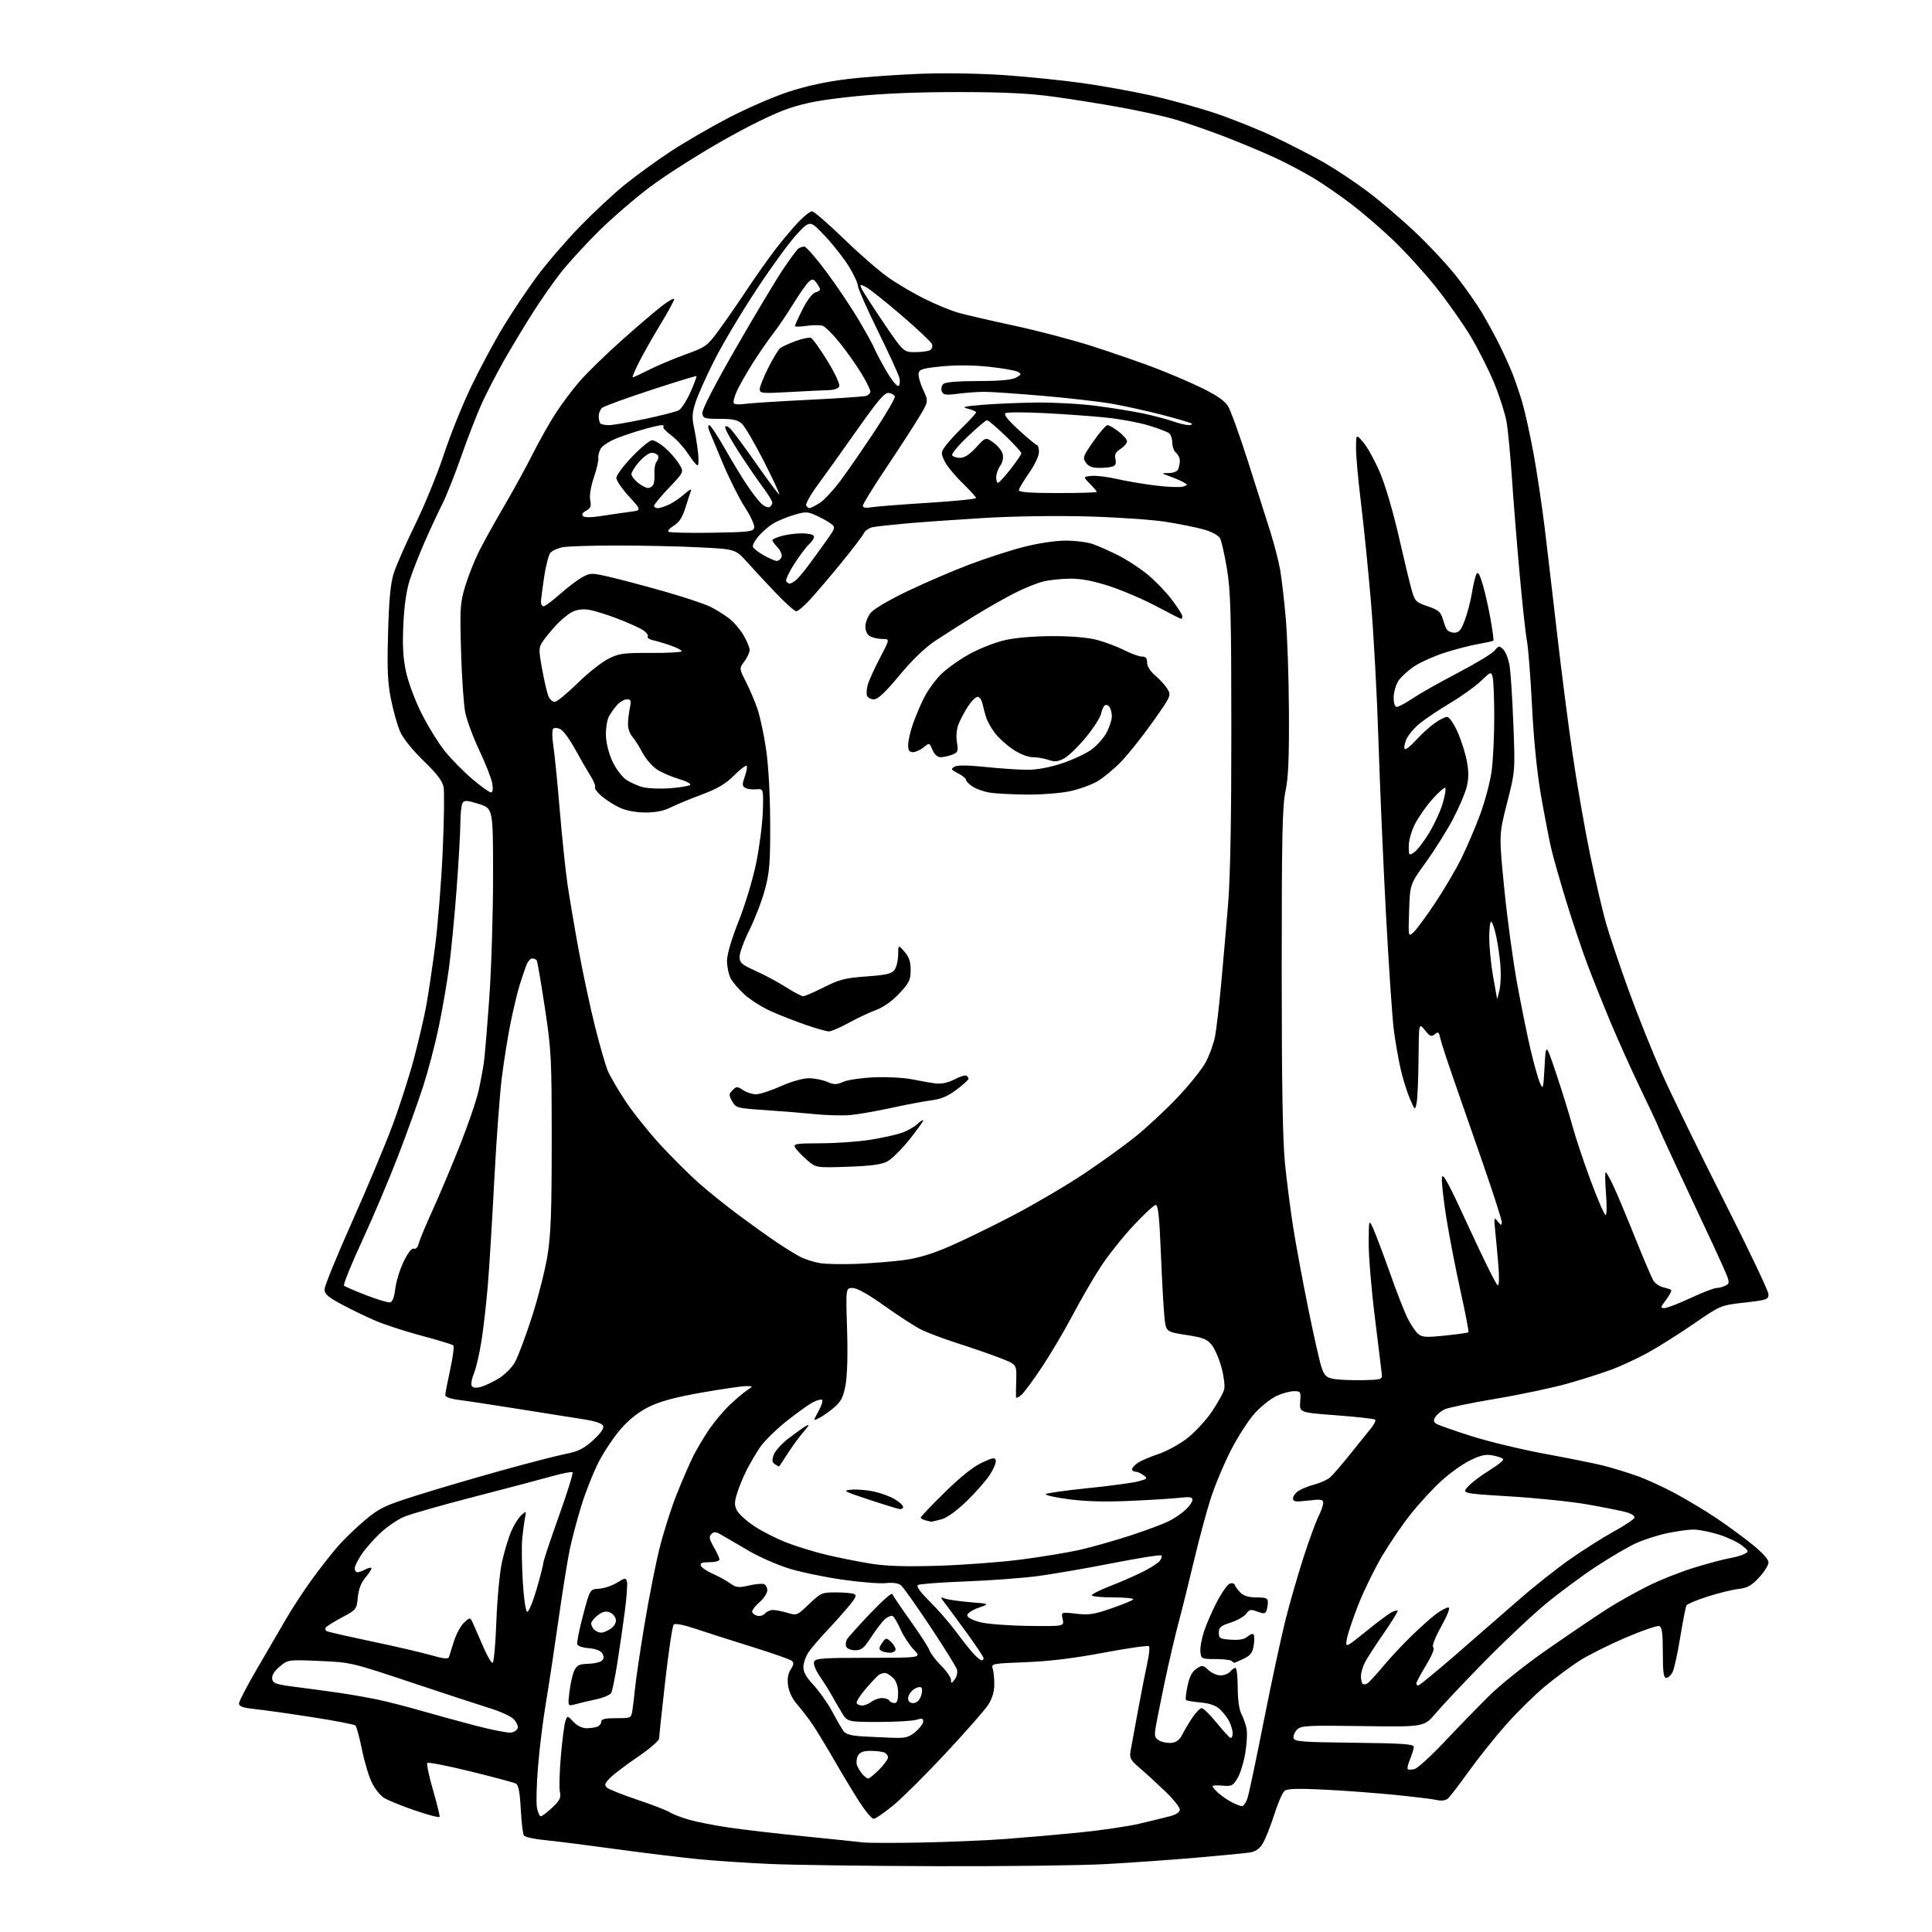 <?xml version="1.0" encoding="UTF-8" standalone="no"?>
<svg 
  version="1.1" 
  xmlns="http://www.w3.org/2000/svg" 
  xmlns:xlink="http://www.w3.org/1999/xlink" 
  xmlns:svg="http://www.w3.org/2000/svg"
  xmlns:rdf="http://www.w3.org/1999/02/22-rdf-syntax-ns#"
  xmlns:cc="http://creativecommons.org/ns#"
  xmlns:dc="http://purl.org/dc/elements/1.1/"
  viewBox="0 0 768 768"
  width="768"
  height="768"
>
<style>svg {background-color: white; }</style>"
<path stroke="none" fill="black" fill-rule="evenodd" d="M372.14,741.84C344.84,741.76 315.07,741.36 306.00,740.95C296.93,740.55 284.10,739.69 277.50,739.04C270.90,738.40 256.05,736.58 244.50,735.00C232.95,733.42 220.23,731.81 216.23,731.43C212.23,731.05 208.63,730.23 208.24,729.62C207.85,729.00 207.29,724.27 207.01,719.10C206.63,712.13 206.11,709.52 205.00,708.96C204.18,708.55 196.07,706.39 187.00,704.16C177.93,701.93 170.22,700.42 169.87,700.80C169.52,701.19 170.53,706.00 172.11,711.50C173.70,717.00 174.88,721.83 174.75,722.23C174.61,722.64 170.13,721.46 164.80,719.63C159.46,717.79 153.95,715.54 152.56,714.63C151.17,713.72 149.07,711.09 147.90,708.80C146.72,706.50 144.94,700.59 143.93,695.66C142.92,690.73 141.73,686.34 141.30,685.92C140.86,685.49 133.07,683.99 124.00,682.58C114.92,681.17 104.69,679.73 101.25,679.37C96.55,678.88 95.00,678.33 95.00,677.16C95.00,676.31 98.31,669.96 102.35,663.06C106.40,656.15 111.52,647.35 113.75,643.50C115.97,639.65 120.33,632.97 123.42,628.65C126.52,624.34 131.18,618.33 133.78,615.30C136.37,612.27 141.43,607.35 145.00,604.36C150.88,599.44 152.83,598.51 165.50,594.50C173.20,592.06 188.33,587.61 199.11,584.61C209.90,581.61 221.51,578.61 224.92,577.94C229.88,576.96 232.04,575.88 235.74,572.54C238.74,569.82 240.15,567.82 239.77,566.83C239.37,565.80 236.61,564.90 231.34,564.09C227.03,563.42 215.40,561.58 205.50,559.99C195.60,558.41 185.14,556.82 182.25,556.47C179.18,556.08 177.00,555.31 177.00,554.61C177.00,553.94 177.88,549.37 178.95,544.45C180.03,539.53 180.59,535.20 180.20,534.82C179.82,534.45 174.18,532.72 167.68,531.00C161.18,529.27 152.85,526.56 149.18,524.98C145.51,523.40 139.46,520.47 135.75,518.48C130.39,515.61 129.00,514.39 129.00,512.54C129.00,511.27 133.89,499.26 139.88,485.86C145.86,472.46 153.09,455.21 155.95,447.53C158.82,439.85 162.67,427.88 164.52,420.94C166.36,414.00 168.57,404.54 169.42,399.91C170.27,395.29 171.87,384.52 172.98,376.00C174.08,367.48 175.43,350.52 175.98,338.32C176.53,326.13 176.69,314.65 176.33,312.82C175.87,310.45 173.58,307.47 168.37,302.43C164.05,298.26 160.25,293.55 159.10,290.93C158.02,288.49 156.38,282.72 155.45,278.11C154.09,271.37 153.86,266.16 154.26,251.61C154.62,238.48 155.23,231.99 156.48,228.00C157.42,224.97 161.27,216.20 165.04,208.50C168.80,200.80 173.95,188.23 176.47,180.57C178.99,172.92 183.88,160.77 187.35,153.57C190.81,146.38 196.49,135.79 199.97,130.04C203.45,124.29 209.46,115.29 213.34,110.04C217.21,104.79 224.90,95.84 230.44,90.13C235.97,84.43 244.10,76.86 248.50,73.32C252.90,69.77 260.92,63.94 266.33,60.37C271.73,56.79 282.10,50.77 289.35,46.97C296.61,43.17 307.43,38.46 313.41,36.51C320.59,34.15 328.53,32.44 336.88,31.43C343.82,30.59 357.15,29.64 366.50,29.31C376.38,28.96 390.41,29.22 400.00,29.91C409.07,30.57 422.62,31.96 430.09,33.00C437.57,34.04 449.72,36.22 457.09,37.85C464.47,39.47 476.12,42.68 483.00,44.98C489.88,47.29 500.68,51.63 507.00,54.64C513.33,57.65 522.10,62.18 526.50,64.71C530.90,67.23 538.61,72.37 543.63,76.13C548.66,79.89 557.36,87.34 562.98,92.68C568.60,98.02 576.00,106.01 579.42,110.44C582.85,114.88 587.26,121.20 589.22,124.50C591.17,127.80 594.18,133.31 595.90,136.75C597.62,140.19 599.97,145.37 601.13,148.25C602.28,151.14 604.09,156.43 605.14,160.00C606.18,163.57 608.16,172.49 609.52,179.80C610.88,187.12 612.88,200.39 613.97,209.30C615.05,218.21 617.31,237.43 618.98,252.00C620.65,266.57 623.40,287.95 625.08,299.50C626.76,311.05 629.89,329.05 632.04,339.50C634.19,349.95 637.12,362.54 638.56,367.47C640.00,372.41 644.03,384.33 647.52,393.97C651.01,403.61 656.98,418.48 660.77,427.00C664.57,435.52 675.63,458.19 685.34,477.37C695.05,496.55 703.00,513.25 703.00,514.48C703.00,516.56 702.35,516.79 693.48,517.80C683.95,518.88 683.95,518.88 673.23,526.26C667.33,530.32 659.12,535.49 655.00,537.75C650.88,540.00 644.46,542.99 640.75,544.38C637.03,545.77 629.16,548.29 623.25,549.96C617.34,551.64 604.45,554.37 594.61,556.02C584.77,557.67 575.59,559.58 574.20,560.26C572.82,560.94 571.19,562.30 570.59,563.28C569.75,564.65 569.85,565.27 571.00,566.00C571.83,566.52 578.12,568.72 585.00,570.91C591.88,573.09 605.15,576.28 614.50,577.99C623.85,579.71 634.20,581.80 637.50,582.64C640.80,583.48 646.61,585.26 650.41,586.58C654.20,587.90 661.18,591.08 665.91,593.63C670.63,596.19 677.88,600.53 682.00,603.29C686.12,606.04 692.54,610.72 696.25,613.69C700.53,617.11 703.00,619.82 703.00,621.08C703.00,622.18 701.31,624.89 699.25,627.10C696.23,630.34 694.61,631.23 691.00,631.65C688.52,631.94 683.02,633.29 678.76,634.67C674.50,636.04 670.75,637.60 670.42,638.13C670.09,638.67 668.97,644.37 667.92,650.80C666.88,657.24 665.50,663.51 664.85,664.75C664.20,665.99 663.06,667.00 662.33,667.00C661.31,667.00 661.00,664.65 661.00,656.97C661.00,649.26 660.67,646.81 659.59,646.40C658.81,646.10 652.71,648.20 646.02,651.07C639.33,653.95 631.07,658.09 627.68,660.29C624.28,662.48 618.20,667.01 614.17,670.34C610.13,673.68 603.22,680.48 598.80,685.45C594.38,690.43 587.66,698.84 583.86,704.14C580.07,709.44 576.30,714.33 575.50,715.00C574.64,715.71 572.95,715.95 571.44,715.58C570.02,715.22 562.48,714.29 554.68,713.51C546.88,712.73 534.10,711.78 526.28,711.40C515.73,710.88 511.68,711.02 510.60,711.92C509.79,712.59 507.95,716.86 506.50,721.42C505.05,725.97 503.01,731.09 501.98,732.80C500.66,734.96 499.10,736.05 496.80,736.40C494.98,736.68 485.40,737.61 475.50,738.46C465.60,739.31 449.46,740.46 439.64,741.00C429.82,741.55 399.44,741.93 372.14,741.84zM366.00,732.44C376.73,732.24 391.80,731.61 399.50,731.04C407.20,730.47 420.48,729.31 429.00,728.46C437.52,727.62 448.32,726.02 453.00,724.93C457.68,723.83 463.19,722.48 465.25,721.93C467.63,721.29 469.00,720.33 469.00,719.30C469.00,718.41 466.38,715.16 463.19,712.09C459.99,709.02 455.46,704.86 453.12,702.86C449.29,699.59 448.93,698.89 449.45,695.86C449.77,694.01 451.12,686.65 452.45,679.50C453.78,672.35 455.44,663.93 456.13,660.78C456.83,657.64 457.09,654.76 456.72,654.39C456.35,654.02 448.27,655.17 438.77,656.96C427.00,659.18 417.11,660.39 407.73,660.75C394.28,661.27 393.97,661.33 394.63,663.39C395.00,664.55 395.27,667.44 395.24,669.82C395.20,672.64 394.33,675.41 392.73,677.83C391.38,679.87 383.85,688.43 376.00,696.86C368.14,705.29 358.77,714.62 355.16,717.60C351.56,720.57 348.01,723.00 347.29,723.00C346.56,723.00 344.00,719.96 341.61,716.25C339.22,712.54 334.67,705.00 331.51,699.50C328.34,694.00 324.41,687.55 322.77,685.16C321.12,682.77 318.44,679.29 316.79,677.42C314.97,675.34 313.61,672.48 313.28,670.03C312.91,667.31 313.25,665.27 314.33,663.61C315.57,661.73 315.65,660.96 314.71,660.18C314.05,659.62 306.98,657.15 299.00,654.67C291.02,652.19 280.95,648.97 276.62,647.51C271.77,645.88 268.38,645.22 267.81,645.79C267.30,646.30 265.79,656.34 264.45,668.11C263.12,679.87 262.02,690.21 262.01,691.07C262.01,691.93 258.24,695.20 253.63,698.32C249.03,701.45 244.06,705.21 242.59,706.68C240.43,708.84 240.17,709.58 241.21,710.57C241.92,711.24 247.36,713.41 253.29,715.40C259.23,717.39 265.08,719.65 266.29,720.43C267.51,721.21 270.98,722.54 274.00,723.40C277.02,724.26 284.10,725.64 289.73,726.48C295.35,727.31 308.85,728.88 319.73,729.97C330.60,731.05 341.07,732.14 343.00,732.38C344.93,732.62 355.27,732.65 366.00,732.44zM214.97,722.00C215.46,722.00 217.51,720.45 219.52,718.55C222.57,715.67 223.08,714.63 222.56,712.29C222.23,710.75 222.41,704.25 222.97,697.85C223.53,691.44 224.35,685.24 224.78,684.06C225.57,681.92 225.58,681.92 227.96,684.46C229.39,685.98 231.45,687.00 233.09,687.00C234.60,687.00 236.55,686.73 237.42,686.39C238.29,686.06 239.00,685.16 239.00,684.39C239.00,683.36 240.53,683.00 244.95,683.00C250.90,683.00 250.91,683.00 251.41,679.75C251.69,677.96 252.18,673.80 252.51,670.50C252.84,667.20 254.47,656.23 256.14,646.12C257.81,636.01 260.46,622.47 262.04,616.02C263.61,609.57 266.73,599.69 268.97,594.07C271.22,588.44 274.23,581.51 275.66,578.67C277.10,575.83 279.97,571.02 282.04,568.00C284.12,564.98 287.77,560.65 290.16,558.40C292.54,556.14 295.61,553.55 296.97,552.65C299.45,551.00 299.45,551.00 296.56,551.00C294.97,551.00 287.11,552.14 279.09,553.54C268.80,555.34 262.67,556.97 258.29,559.08C254.14,561.09 250.42,563.95 247.06,567.72C244.30,570.82 240.27,576.77 238.11,580.93C235.95,585.09 232.80,593.00 231.11,598.50C229.42,604.00 227.33,611.88 226.47,616.00C225.61,620.12 223.56,632.95 221.92,644.50C220.28,656.05 218.05,670.73 216.97,677.12C215.89,683.50 214.50,694.66 213.90,701.91C213.29,709.15 213.08,716.64 213.44,718.54C213.80,720.44 214.49,722.00 214.97,722.00zM493.67,717.96C494.32,717.98 495.33,716.54 495.91,714.75C496.50,712.96 499.42,699.12 502.40,684.00C505.39,668.88 509.25,650.88 510.99,644.00C512.72,637.12 515.97,625.88 518.19,619.00C520.42,612.12 523.09,604.83 524.12,602.79C525.15,600.75 526.00,598.34 526.00,597.44C526.00,596.03 525.17,595.90 520.00,596.50C514.91,597.09 514.00,596.96 514.00,595.62C514.00,594.75 515.01,593.40 516.25,592.60C517.49,591.81 520.37,590.67 522.66,590.07C524.94,589.47 527.70,588.19 528.78,587.24C529.86,586.28 533.39,582.20 536.62,578.16C539.86,574.12 543.58,569.50 544.89,567.89C546.21,566.28 547.01,564.68 546.67,564.34C546.33,564.00 539.41,563.22 531.30,562.61C516.54,561.50 516.54,561.50 516.84,557.25C517.14,553.18 517.04,553.00 514.33,553.02C512.77,553.03 509.70,553.87 507.50,554.88C505.30,555.88 501.46,558.91 498.96,561.60C496.46,564.30 492.12,571.00 489.31,576.50C486.49,582.00 482.83,590.77 481.17,596.00C479.51,601.23 476.55,612.25 474.60,620.50C472.65,628.75 469.91,639.77 468.50,645.00C467.10,650.23 464.58,661.02 462.91,669.00C461.24,676.98 459.62,685.14 459.32,687.15C458.86,690.19 459.13,691.00 460.93,691.96C462.12,692.60 464.31,692.98 465.80,692.81C467.62,692.60 468.98,691.53 470.00,689.50C470.82,687.85 472.62,684.82 474.00,682.76C475.38,680.71 477.04,679.02 477.70,679.01C478.35,679.01 480.99,681.59 483.56,684.75C486.12,687.91 488.62,690.65 489.11,690.83C489.60,691.02 490.00,690.21 490.00,689.03C490.00,687.86 489.37,685.69 488.60,684.20C487.82,682.72 486.13,680.54 484.85,679.37C483.30,677.96 480.71,677.08 477.23,676.76C474.33,676.50 471.73,676.06 471.46,675.79C471.18,675.52 471.46,672.96 472.07,670.11C472.85,666.48 473.91,664.45 475.63,663.32C477.92,661.82 478.21,661.85 480.35,663.86C481.60,665.04 483.78,666.00 485.19,666.00C486.60,666.00 488.32,665.33 489.00,664.50C489.68,663.67 490.64,663.00 491.12,663.00C491.61,663.00 492.00,666.49 492.01,670.75C492.01,675.44 492.57,679.56 493.41,681.18C494.18,682.66 495.12,685.26 495.49,686.96C495.87,688.66 495.65,693.12 495.02,696.87C494.39,700.61 492.98,705.15 491.89,706.94C490.10,709.88 489.52,710.16 485.95,709.82C483.78,709.62 482.00,709.72 482.00,710.05C482.00,710.38 483.01,711.58 484.25,712.70C485.49,713.83 487.85,715.47 489.50,716.34C491.15,717.21 493.03,717.94 493.67,717.96zM345.12,707.00C345.57,707.00 347.52,705.41 349.47,703.47C351.41,701.52 353.00,699.32 353.00,698.57C353.00,697.83 352.29,696.94 351.42,696.61C350.55,696.27 348.09,696.00 345.95,696.00C343.14,696.00 341.79,696.53 341.04,697.93C340.47,698.99 340.30,700.68 340.66,701.68C341.01,702.68 341.98,704.29 342.81,705.25C343.63,706.21 344.68,707.00 345.12,707.00zM562.31,703.23C563.51,702.92 568.77,698.13 574.00,692.59C579.23,687.04 587.21,678.82 591.75,674.32C596.63,669.48 606.45,661.66 615.75,655.21C624.41,649.20 634.75,642.21 638.72,639.67C642.70,637.13 649.92,633.05 654.77,630.62C659.62,628.18 668.07,624.81 673.55,623.14C679.02,621.47 685.30,619.79 687.50,619.42C689.70,619.04 692.37,618.28 693.44,617.73C695.29,616.77 695.24,616.60 692.44,614.34C690.82,613.04 686.64,611.07 683.14,609.98C679.65,608.89 675.15,608.01 673.14,608.02C671.14,608.03 666.42,608.69 662.67,609.48C658.91,610.28 653.35,612.07 650.32,613.46C647.28,614.84 640.24,618.97 634.65,622.62C629.07,626.28 620.00,632.99 614.50,637.53C609.00,642.08 597.95,652.48 589.95,660.65C581.94,668.82 573.31,677.98 570.76,681.00C566.13,686.50 566.13,686.50 541.74,686.15C519.70,685.83 517.18,685.96 515.62,687.52C514.68,688.47 514.04,689.98 514.21,690.87C514.49,692.31 517.26,692.53 538.26,692.77C557.48,692.99 562.00,693.30 562.00,694.40C562.00,695.14 561.34,697.33 560.54,699.25C559.74,701.17 559.31,702.98 559.60,703.26C559.88,703.55 561.10,703.53 562.31,703.23zM355.17,690.81C359.98,690.97 361.32,690.60 363.92,688.41C365.62,686.99 367.00,685.14 367.00,684.30C367.00,683.10 366.42,682.96 364.25,683.64C362.74,684.11 355.94,684.50 349.15,684.50C336.80,684.50 336.80,684.50 334.43,680.50C333.12,678.30 331.30,675.15 330.39,673.50C329.47,671.85 327.43,668.62 325.86,666.32C324.22,663.93 323.26,661.48 323.61,660.57C324.13,659.21 327.04,659.00 345.30,659.00C366.39,659.00 366.39,659.00 363.25,655.75C361.52,653.96 359.17,650.38 358.02,647.79C356.88,645.20 355.48,642.80 354.91,642.44C354.34,642.09 352.94,642.64 351.79,643.65C350.65,644.67 348.18,647.86 346.32,650.75C343.48,655.16 342.46,656.00 339.94,656.00C338.25,656.00 336.70,655.37 336.38,654.56C336.08,653.77 336.21,652.47 336.67,651.68C337.12,650.89 341.29,646.26 345.92,641.38C350.55,636.50 354.50,633.01 354.71,633.62C354.91,634.22 358.18,639.08 361.98,644.41C365.79,649.74 369.19,655.02 369.55,656.15C369.90,657.27 371.95,659.95 374.10,662.10C376.24,664.24 378.01,666.79 378.03,667.75C378.06,669.33 378.21,669.31 379.54,667.55C380.39,666.42 380.74,664.75 380.36,663.57C380.01,662.44 375.23,654.77 369.74,646.51C364.26,638.26 359.03,630.90 358.13,630.17C357.09,629.32 354.91,629.01 352.08,629.32C349.64,629.58 341.77,628.94 334.58,627.90C327.38,626.86 317.81,624.84 313.29,623.40C308.78,621.97 301.81,618.89 297.79,616.56C293.78,614.24 289.06,611.48 287.29,610.43C284.68,608.86 283.85,608.75 282.80,609.80C281.75,610.85 281.92,611.81 283.75,614.99C284.99,617.14 286.00,619.37 286.00,619.95C286.00,620.53 284.21,621.00 282.03,621.00C279.08,621.00 278.20,621.35 278.59,622.37C278.88,623.13 281.00,624.58 283.31,625.59C285.61,626.60 288.73,628.31 290.23,629.39C292.62,631.10 293.54,631.21 297.66,630.27C300.24,629.68 302.95,629.43 303.68,629.71C304.40,629.99 305.00,631.11 305.00,632.20C305.00,633.29 303.65,635.37 302.00,636.81C300.35,638.26 299.00,639.97 299.00,640.61C299.00,641.24 299.88,642.00 300.96,642.28C302.04,642.56 303.45,642.16 304.09,641.40C304.72,640.63 306.15,640.00 307.26,640.00C308.36,640.00 310.96,640.51 313.04,641.13C316.73,642.24 316.90,642.17 321.63,637.63C326.22,633.23 326.75,633.00 332.15,633.00C335.28,633.00 338.55,633.27 339.42,633.61C340.71,634.10 340.28,635.08 337.10,638.86C334.96,641.41 331.02,645.81 328.35,648.64C325.68,651.46 322.60,655.06 321.51,656.64C320.41,658.21 319.45,660.81 319.37,662.41C319.26,664.56 320.32,666.51 323.46,669.91C325.79,672.43 329.13,677.20 330.89,680.50C332.64,683.80 334.66,687.26 335.36,688.20C336.27,689.40 338.51,690.00 343.07,690.25C346.61,690.45 352.05,690.70 355.17,690.81zM202.99,688.73C204.40,688.60 205.62,687.78 205.80,686.84C205.97,685.93 205.16,684.30 204.00,683.21C202.83,682.13 198.65,680.24 194.69,679.03C190.74,677.81 176.70,673.21 163.50,668.80C139.72,660.86 139.38,660.78 126.99,660.26C114.47,659.73 114.47,659.73 111.18,662.50C109.03,664.31 108.00,665.99 108.20,667.35C108.47,669.20 109.59,669.58 118.00,670.65C123.22,671.31 131.10,672.38 135.50,673.03C139.90,673.68 146.65,674.88 150.50,675.69C154.35,676.51 162.22,678.54 168.00,680.21C173.78,681.87 183.45,684.52 189.50,686.09C195.55,687.67 201.62,688.85 202.99,688.73zM228.60,677.49C225.69,678.29 225.69,678.29 226.37,672.47C226.75,669.27 227.61,665.49 228.29,664.08C229.32,661.93 230.25,661.48 233.82,661.39C236.18,661.33 238.64,660.76 239.29,660.11C240.14,659.26 240.16,658.47 239.38,657.22C238.70,656.14 236.73,655.38 234.09,655.19C231.78,655.02 229.69,654.34 229.46,653.69C229.22,653.04 230.25,647.83 231.76,642.12C234.50,631.74 234.50,631.74 238.12,631.53C240.11,631.42 243.32,630.35 245.25,629.15C248.52,627.13 248.79,627.10 249.23,628.76C249.48,629.74 249.10,635.03 248.38,640.52C247.65,646.01 246.32,655.23 245.41,661.00C244.50,666.77 243.41,672.15 242.98,672.95C242.55,673.75 239.79,674.92 236.85,675.54C233.91,676.17 230.19,677.05 228.60,677.49zM342.81,677.97C343.74,677.95 345.37,677.28 346.44,676.47C347.51,675.66 349.39,675.00 350.63,675.00C351.87,675.00 353.16,675.45 353.50,676.00C353.84,676.55 354.77,677.00 355.56,677.00C356.57,677.00 357.00,675.82 357.00,673.00C357.00,670.33 356.33,668.33 355.00,667.00C353.90,665.90 352.44,665.01 351.75,665.02C351.06,665.02 350.00,665.36 349.39,665.77C348.78,666.17 346.41,668.67 344.13,671.33C341.84,673.98 340.23,676.57 340.55,677.08C340.86,677.58 341.88,677.99 342.81,677.97zM363.02,677.00C364.30,677.00 365.43,676.01 366.06,674.34C366.62,672.87 366.70,671.30 366.25,670.85C365.79,670.39 364.42,670.71 363.21,671.57C361.99,672.42 361.00,673.99 361.00,675.06C361.00,676.34 361.69,677.00 363.02,677.00zM543.50,669.22C544.17,668.82 546.97,665.80 549.71,662.50C552.46,659.20 557.58,653.70 561.10,650.29C564.62,646.87 569.05,642.93 570.94,641.54C572.84,640.14 574.99,639.00 575.72,639.00C576.58,639.00 575.57,641.69 572.88,646.60C570.30,651.30 569.11,654.45 569.75,654.85C570.39,655.25 569.28,657.98 566.89,661.93C564.75,665.47 563.00,668.73 563.00,669.18C563.00,669.63 563.36,670.00 563.79,670.00C564.22,670.00 570.86,664.56 578.54,657.90C586.22,651.25 597.40,641.51 603.38,636.27C609.36,631.02 618.59,623.69 623.88,619.97C629.17,616.25 637.06,611.24 641.42,608.85C645.78,606.46 649.52,603.96 649.74,603.31C649.96,602.62 648.49,601.67 646.27,601.07C644.15,600.50 637.26,599.13 630.96,598.02C624.66,596.92 610.83,595.48 600.23,594.84C580.96,593.66 580.96,593.66 583.73,590.75C585.25,589.16 589.09,586.27 592.26,584.35C595.43,582.42 597.80,580.48 597.52,580.03C597.25,579.59 595.39,578.92 593.40,578.55C590.58,578.02 588.59,578.45 584.35,580.53C581.35,582.00 576.15,585.74 572.78,588.85C569.41,591.96 564.05,597.78 560.86,601.78C557.67,605.79 552.59,613.21 549.57,618.28C546.55,623.35 542.30,632.00 540.11,637.50C537.93,643.00 535.83,649.22 535.44,651.33C534.75,655.16 534.75,655.16 542.82,648.65C547.26,645.06 551.86,641.61 553.03,640.98C554.21,640.35 555.36,640.03 555.59,640.26C555.82,640.49 553.35,644.50 550.11,649.18C546.87,653.85 543.49,659.08 542.61,660.79C541.72,662.50 541.00,664.97 541.00,666.28C541.00,667.59 541.29,668.95 541.64,669.31C541.99,669.66 542.83,669.62 543.50,669.22zM195.80,661.00C196.31,661.00 196.98,653.69 197.30,644.75C197.63,635.71 198.62,625.17 199.53,621.00C200.43,616.88 202.08,611.39 203.18,608.82C204.28,606.25 206.10,603.32 207.22,602.32C209.22,600.53 209.24,600.54 208.68,603.50C208.36,605.15 207.88,608.75 207.60,611.50C207.32,614.25 207.41,621.86 207.80,628.42C208.20,635.30 208.95,640.49 209.56,640.69C210.14,640.88 211.83,636.84 213.31,631.72C214.79,626.59 216.00,621.85 216.00,621.18C216.00,620.52 218.74,612.29 222.09,602.91C225.44,593.52 227.92,585.58 227.60,585.26C227.28,584.94 223.52,585.66 219.26,586.87C214.99,588.07 201.06,591.75 188.31,595.04C175.55,598.33 163.08,601.90 160.59,602.96C158.10,604.03 153.97,606.83 151.42,609.18C148.87,611.53 145.48,615.35 143.89,617.66C142.30,619.97 141.00,622.57 141.00,623.43C141.00,624.29 141.48,625.00 142.07,625.00C142.65,625.00 144.04,624.51 145.15,623.92C146.26,623.32 147.38,623.04 147.63,623.29C147.88,623.54 146.87,625.19 145.39,626.95C143.53,629.15 142.55,631.67 142.23,635.00C141.77,639.75 141.64,639.91 135.91,642.97C132.70,644.68 129.82,646.48 129.52,646.97C129.21,647.46 129.34,648.09 129.80,648.38C130.26,648.66 138.26,650.49 147.57,652.45C156.88,654.40 167.56,656.88 171.30,657.95C176.33,659.39 178.20,659.59 178.47,658.70C178.68,658.04 179.57,655.20 180.46,652.39C181.34,649.59 183.15,646.26 184.49,645.01C186.91,642.74 186.91,642.74 188.39,646.12C189.21,647.98 191.00,652.09 192.38,655.25C193.76,658.41 195.30,661.00 195.80,661.00zM490.63,661.00C490.47,661.00 490.00,660.66 489.59,660.25C489.18,659.84 486.29,659.51 483.17,659.50C477.71,659.50 477.49,659.40 477.18,656.72C477.00,655.19 477.62,651.59 478.55,648.72C479.48,645.85 481.80,640.50 483.71,636.82C485.61,633.15 487.91,629.86 488.82,629.52C489.72,629.17 490.64,629.42 490.86,630.07C491.07,630.72 492.09,632.09 493.12,633.12C494.40,634.40 496.43,635.00 499.50,635.00C503.27,635.00 504.00,635.31 504.00,636.92C504.00,637.97 503.75,639.50 503.44,640.31C502.97,641.51 502.33,641.57 499.85,640.64C497.23,639.65 496.65,639.76 495.38,641.50C494.58,642.60 491.80,644.17 489.21,645.00C485.25,646.26 484.50,646.90 484.50,649.00C484.50,651.28 484.93,651.53 489.36,651.81C492.78,652.03 494.74,651.64 496.01,650.49C496.99,649.60 498.05,649.28 498.36,649.78C498.67,650.28 498.67,652.27 498.35,654.21C497.90,656.98 497.05,658.08 494.36,659.37C492.47,660.27 490.80,661.00 490.63,661.00zM390.19,660.00C390.63,660.00 391.00,659.62 391.00,659.16C391.00,658.69 388.09,654.30 384.53,649.41C380.96,644.51 377.04,639.18 375.80,637.56C373.71,634.82 373.69,634.67 375.53,635.42C376.61,635.86 381.10,636.52 385.50,636.88C393.50,637.54 393.50,637.54 389.00,639.10C386.52,639.96 384.50,641.30 384.50,642.08C384.50,642.94 386.47,644.02 389.50,644.82C392.30,645.56 400.77,646.22 408.77,646.32C423.05,646.50 423.05,646.50 422.42,643.64C421.79,640.78 421.79,640.78 427.76,641.47C432.81,642.06 434.93,641.75 441.61,639.42C445.95,637.92 449.93,636.31 450.45,635.84C450.97,635.38 447.50,635.00 442.70,635.00C437.91,635.00 434.00,634.62 434.00,634.16C434.00,633.69 437.26,632.05 441.25,630.51C445.24,628.96 451.00,626.45 454.06,624.93C457.12,623.41 460.22,621.44 460.95,620.56C461.69,619.67 462.00,618.67 461.65,618.32C461.31,617.97 452.58,619.35 442.26,621.38C431.94,623.41 418.55,625.72 412.50,626.52C406.45,627.32 393.54,628.28 383.81,628.64C374.08,629.01 365.58,629.64 364.92,630.05C364.12,630.54 365.68,632.73 369.62,636.64C372.86,639.86 377.51,645.20 379.95,648.50C382.39,651.80 385.51,655.74 386.88,657.25C388.25,658.76 389.74,660.00 390.19,660.00zM353.75,656.98C352.51,656.98 350.94,656.62 350.27,656.19C349.31,655.58 349.39,654.89 350.62,653.14C352.12,650.98 352.30,650.96 354.10,652.59C355.15,653.54 356.00,654.92 356.00,655.65C356.00,656.39 354.99,656.99 353.75,656.98zM238.98,649.00C239.85,649.00 241.58,648.28 242.83,647.40C244.22,646.43 244.99,645.00 244.81,643.76C244.64,642.64 243.52,641.36 242.31,640.91C240.74,640.34 239.41,640.68 237.56,642.13C236.15,643.24 235.00,644.70 235.00,645.37C235.00,646.05 235.54,647.14 236.20,647.80C236.86,648.46 238.11,649.00 238.98,649.00zM372.50,622.43C382.40,622.14 397.30,621.04 405.62,619.98C413.93,618.91 424.73,617.12 429.62,616.00C434.50,614.87 443.45,612.32 449.50,610.34C455.55,608.35 462.30,605.84 464.50,604.75C466.70,603.67 469.74,601.62 471.25,600.20C472.76,598.79 474.00,596.99 474.00,596.21C474.00,595.11 472.95,594.93 469.25,595.37C466.64,595.68 457.79,596.24 449.59,596.61C439.39,597.07 431.57,596.87 424.81,595.97C419.38,595.26 415.29,594.33 415.72,593.93C416.15,593.52 423.70,592.46 432.50,591.56C441.30,590.67 450.29,589.45 452.47,588.87C456.20,587.87 456.33,587.71 454.53,586.40C453.48,585.63 452.03,585.00 451.31,585.00C450.59,585.00 450.00,584.58 450.00,584.06C450.00,583.54 450.99,582.42 452.20,581.57C453.41,580.72 457.13,579.12 460.45,578.01C463.78,576.91 469.02,574.02 472.10,571.61C475.17,569.19 479.57,564.40 481.86,560.97C484.15,557.54 486.31,553.63 486.64,552.29C486.98,550.94 486.50,547.04 485.57,543.62C484.64,540.19 482.90,536.15 481.69,534.64C479.84,532.32 478.25,531.70 471.50,530.66C463.50,529.42 463.50,529.42 462.87,523.46C462.53,520.18 461.90,508.84 461.47,498.25C460.89,483.85 460.38,479.00 459.43,479.00C458.74,479.00 454.72,482.71 450.50,487.25C446.27,491.79 440.46,499.10 437.59,503.50C434.71,507.90 429.74,516.45 426.55,522.50C423.36,528.55 417.92,537.78 414.46,543.02C411.00,548.25 407.24,553.38 406.09,554.42C404.94,555.46 403.95,555.90 403.88,555.40C403.82,554.91 403.86,551.77 403.97,548.44C404.16,542.38 404.16,542.38 397.33,539.75C393.57,538.30 386.00,535.68 380.50,533.92C375.00,532.17 368.48,529.71 366.00,528.45C363.52,527.19 357.03,522.98 351.57,519.08C345.11,514.48 340.69,512.00 338.93,512.00C336.21,512.00 336.21,512.00 336.72,528.25C337.04,538.14 336.81,546.85 336.13,550.50C335.25,555.30 334.38,557.07 331.77,559.32C329.97,560.88 327.31,562.78 325.85,563.55C323.19,564.95 323.19,564.95 325.33,561.05C326.51,558.90 327.18,556.85 326.83,556.50C326.48,556.14 324.84,556.55 323.19,557.40C321.54,558.26 316.81,561.64 312.68,564.92C308.55,568.20 303.85,572.82 302.22,575.19C300.60,577.56 298.13,581.75 296.75,584.50C295.36,587.25 293.65,591.42 292.95,593.76C291.90,597.27 291.91,598.47 293.02,600.54C293.76,601.92 296.84,604.69 299.88,606.71C302.91,608.72 308.67,611.64 312.69,613.20C316.71,614.76 323.84,616.95 328.54,618.06C333.23,619.18 341.00,620.74 345.79,621.52C352.10,622.56 359.46,622.81 372.50,622.43zM370.00,604.88C369.73,604.82 368.71,604.56 367.75,604.31C366.79,604.06 366.00,603.58 366.00,603.24C366.00,602.90 370.28,598.40 375.52,593.26C381.69,587.18 386.87,583.04 390.27,581.46C394.74,579.38 395.55,579.25 395.84,580.58C396.02,581.44 394.94,584.02 393.43,586.32C391.92,588.62 387.80,593.30 384.28,596.72C380.26,600.62 376.50,603.32 374.18,603.97C372.16,604.53 370.27,604.94 370.00,604.88zM357.75,599.90C357.06,599.84 351.55,598.16 345.50,596.16C335.21,592.76 334.76,592.50 338.50,592.17C340.70,591.98 344.76,592.32 347.52,592.93C350.28,593.54 353.99,594.92 355.77,596.01C357.55,597.09 359.00,598.43 359.00,598.99C359.00,599.54 358.44,599.95 357.75,599.90zM309.65,582.98C309.57,582.98 308.84,582.55 308.04,582.04C306.91,581.33 306.80,580.48 307.55,578.34C308.09,576.81 310.77,573.84 313.51,571.73C316.26,569.63 319.40,567.40 320.50,566.78C321.90,566.00 321.61,566.68 319.50,569.09C317.85,570.98 314.99,574.88 313.15,577.76C311.30,580.64 309.73,582.99 309.65,582.98zM190.73,551.42C192.25,551.08 195.52,549.59 197.99,548.11C200.58,546.56 203.42,543.76 204.71,541.46C205.94,539.28 208.98,531.15 211.48,523.38C213.97,515.62 216.76,504.59 217.67,498.88C218.98,490.65 219.32,481.24 219.31,453.50C219.31,420.47 219.15,417.49 216.58,400.54C215.08,390.66 213.64,382.22 213.37,381.79C213.10,381.35 212.29,381.00 211.56,381.00C210.84,381.00 209.77,382.24 209.20,383.75C208.62,385.26 207.45,388.75 206.59,391.50C205.73,394.25 204.12,400.94 203.01,406.37C201.90,411.80 200.31,421.70 199.48,428.37C198.65,435.04 197.30,453.32 196.49,469.00C195.68,484.68 194.54,503.35 193.95,510.50C193.37,517.65 192.23,527.69 191.43,532.81C190.63,537.93 189.29,543.76 188.46,545.76C187.62,547.76 187.17,549.99 187.45,550.72C187.79,551.61 188.87,551.84 190.73,551.42zM541.50,548.64C548.86,548.51 549.48,548.34 549.31,546.50C549.21,545.40 547.97,535.26 546.56,523.97C545.15,512.68 544.03,499.18 544.07,493.97C544.14,484.50 544.14,484.50 546.04,488.77C547.08,491.11 550.03,498.99 552.61,506.27C555.18,513.54 558.29,521.52 559.53,524.00C560.77,526.48 562.62,529.25 563.64,530.16C565.25,531.60 566.68,531.70 574.42,530.91C579.33,530.41 583.52,529.82 583.73,529.60C583.95,529.38 582.53,522.01 580.58,513.21C578.63,504.41 576.09,491.34 574.95,484.15C573.80,476.96 573.01,469.76 573.18,468.15C573.43,465.83 575.67,469.96 584.00,488.10C589.77,500.68 594.90,510.97 595.40,510.98C595.91,510.99 596.02,507.65 595.65,503.25C595.30,498.99 594.73,492.80 594.39,489.50C593.81,483.90 593.87,483.63 595.35,485.50C596.70,487.21 596.94,487.26 596.97,485.83C596.99,484.92 593.67,474.57 589.60,462.83C585.53,451.10 580.16,435.65 577.66,428.50C575.16,421.35 572.85,414.22 572.52,412.66C572.00,410.21 571.70,410.00 570.34,411.13C569.00,412.25 568.41,412.00 566.39,409.47C564.01,406.50 564.01,406.50 563.89,421.00C563.82,428.98 563.47,436.85 563.12,438.50C562.47,441.50 562.47,441.50 560.35,436.50C559.18,433.75 557.52,428.35 556.67,424.50C555.82,420.65 554.65,413.90 554.07,409.50C553.48,405.10 552.10,384.62 550.98,364.00C549.87,343.38 548.51,312.10 547.96,294.50C547.41,276.90 546.06,251.93 544.95,239.00C543.85,226.07 542.06,208.33 540.97,199.56C539.89,190.79 539.02,181.11 539.04,178.06C539.08,172.50 539.08,172.50 541.98,175.89C543.58,177.76 546.52,183.10 548.52,187.76C550.63,192.66 553.80,203.43 556.06,213.36C558.21,222.79 560.55,232.49 561.26,234.92C562.45,238.98 562.96,239.48 567.53,241.01C571.51,242.34 572.67,243.25 573.37,245.58C573.84,247.19 574.57,249.18 574.98,250.00C575.38,250.82 576.78,251.50 578.08,251.50C579.99,251.50 580.79,250.56 582.30,246.50C583.33,243.75 584.61,238.83 585.14,235.57C585.67,232.31 586.48,228.97 586.93,228.16C587.52,227.10 588.25,228.36 589.46,232.50C590.39,235.70 591.79,241.94 592.56,246.35C593.34,250.75 593.83,254.51 593.65,254.69C593.47,254.86 590.66,255.48 587.41,256.05C584.16,256.63 578.12,258.21 574.00,259.55C569.88,260.90 564.54,263.31 562.14,264.90C559.74,266.50 556.93,269.08 555.89,270.65C554.86,272.22 554.01,275.19 554.01,277.25C554.00,279.61 554.47,281.00 555.26,281.00C555.96,281.00 558.80,279.47 561.57,277.60C564.35,275.73 572.42,271.18 579.50,267.48C586.58,263.79 593.16,259.80 594.12,258.63C595.76,256.63 595.98,256.60 597.58,258.18C598.53,259.11 599.65,262.04 600.09,264.68C600.53,267.33 601.20,277.83 601.59,288.02C602.30,306.54 602.30,306.54 599.08,319.20C595.85,331.87 595.85,331.87 597.96,353.18C599.12,364.91 601.43,381.92 603.09,390.98C604.75,400.04 607.17,411.97 608.48,417.48C609.78,422.99 611.44,428.85 612.16,430.50C613.39,433.31 613.51,432.90 613.99,424.00C614.50,414.50 614.50,414.50 618.69,427.00C620.99,433.88 623.85,443.10 625.04,447.50C626.23,451.90 629.49,461.69 632.29,469.25C635.10,476.81 637.78,483.00 638.25,483.00C638.72,483.00 638.79,479.18 638.41,474.50C638.04,469.82 637.98,466.00 638.29,466.00C638.60,466.00 640.05,468.59 641.51,471.75C642.97,474.91 646.83,484.14 650.08,492.26C653.34,500.38 656.56,507.94 657.25,509.05C657.94,510.16 659.62,511.34 661.00,511.68C662.38,512.01 663.84,512.47 664.25,512.70C664.67,512.93 663.83,514.67 662.39,516.56C660.03,519.65 659.95,520.00 661.63,519.99C662.66,519.98 667.33,518.19 672.00,516.00C676.67,513.81 681.32,512.02 682.32,512.01C683.31,512.00 684.97,511.55 686.00,511.00C687.77,510.05 687.69,509.60 684.37,502.25C682.45,497.99 679.59,491.80 678.01,488.50C676.44,485.20 671.52,474.70 667.08,465.18C662.63,455.65 659.00,447.67 659.00,447.46C659.00,447.24 656.01,440.86 652.36,433.28C648.71,425.70 643.27,413.65 640.28,406.50C637.29,399.35 633.15,389.00 631.07,383.50C628.99,378.00 625.21,366.75 622.67,358.50C620.13,350.25 617.38,340.57 616.56,337.00C615.74,333.43 613.96,324.12 612.59,316.32C611.00,307.26 609.71,294.44 609.01,280.82C608.41,269.09 607.50,257.42 607.00,254.88C606.49,252.33 605.18,240.41 604.10,228.38C603.01,216.34 601.62,199.07 601.01,190.00C600.40,180.93 599.44,170.88 598.88,167.68C598.33,164.47 596.15,157.64 594.05,152.50C591.95,147.35 587.72,138.95 584.66,133.82C581.60,128.69 575.30,119.76 570.66,113.96C566.02,108.17 558.31,99.72 553.52,95.19C548.73,90.65 541.35,84.31 537.13,81.10C532.91,77.89 526.37,73.37 522.60,71.06C518.83,68.75 511.86,65.05 507.12,62.83C502.38,60.60 492.87,56.64 486.00,54.01C479.12,51.39 470.12,48.30 466.00,47.16C461.87,46.01 452.43,43.96 445.00,42.61C437.57,41.26 425.65,39.36 418.50,38.39C409.06,37.10 398.79,36.61 381.00,36.60C364.75,36.59 350.79,37.17 339.56,38.32C326.75,39.64 320.40,40.80 313.56,43.09C307.89,44.98 297.90,49.87 286.88,56.13C277.19,61.64 264.37,69.82 258.38,74.32C252.40,78.81 243.19,86.76 237.91,91.99C232.64,97.22 225.85,104.65 222.83,108.50C219.81,112.35 214.64,119.78 211.35,125.00C208.05,130.22 203.03,138.59 200.19,143.59C197.35,148.59 193.46,156.14 191.53,160.36C189.61,164.58 185.95,173.99 183.41,181.26C180.86,188.54 177.46,197.11 175.84,200.33C174.21,203.54 171.13,210.16 168.98,215.05C166.83,219.93 164.14,226.75 162.99,230.21C161.60,234.41 160.72,240.33 160.35,248.00C159.94,256.53 160.21,261.43 161.39,267.00C162.30,271.26 165.00,278.47 167.63,283.71C170.19,288.79 174.35,295.51 176.89,298.66C179.42,301.80 184.32,306.77 187.76,309.69C191.20,312.61 194.53,315.00 195.14,315.00C195.86,315.00 196.06,313.75 195.69,311.50C195.38,309.57 193.09,303.70 190.61,298.45C188.12,293.21 185.57,286.34 184.94,283.21C184.32,280.07 183.56,269.11 183.27,258.85C182.78,241.58 182.91,239.67 184.96,232.90C186.18,228.88 188.67,222.64 190.48,219.04C192.29,215.44 196.80,207.32 200.50,201.00C204.20,194.68 209.26,185.45 211.74,180.50C214.22,175.55 218.27,168.35 220.75,164.50C223.22,160.65 227.64,154.75 230.58,151.40C233.51,148.04 240.99,140.77 247.20,135.23C253.42,129.69 260.64,123.52 263.25,121.53C265.86,119.54 268.00,118.36 268.00,118.92C268.00,119.47 265.52,124.03 262.48,129.03C259.44,134.04 255.61,140.81 253.97,144.07C252.32,147.33 251.22,150.00 251.51,150.00C251.81,150.00 254.76,148.64 258.06,146.97C261.36,145.30 267.86,142.57 272.50,140.89C280.61,137.95 281.12,137.58 285.82,131.17C288.51,127.50 293.55,120.22 297.01,115.00C300.48,109.78 305.57,102.58 308.33,99.00C311.09,95.42 315.16,90.59 317.38,88.25C319.60,85.91 322.03,84.00 322.79,84.00C323.54,84.00 329.18,88.88 335.33,94.83C341.47,100.79 349.43,107.72 353.00,110.23C356.57,112.74 363.10,116.59 367.50,118.78C371.90,120.98 377.98,123.47 381.00,124.33C384.02,125.18 394.04,127.50 403.26,129.48C412.48,131.45 426.43,135.13 434.26,137.64C442.09,140.16 453.14,143.98 458.81,146.13C464.48,148.28 472.98,151.91 477.69,154.21C483.61,157.09 486.84,159.32 488.15,161.44C489.19,163.12 492.78,173.05 496.12,183.50C499.47,193.95 503.47,206.55 505.02,211.50C506.56,216.45 508.30,223.20 508.88,226.50C509.46,229.80 510.45,238.35 511.09,245.50C511.73,252.65 512.31,269.52 512.37,283.00C512.47,301.40 512.13,309.24 511.00,314.50C509.76,320.31 509.50,332.39 509.50,385.50C509.50,430.77 509.88,453.30 510.80,462.50C511.52,469.65 512.99,481.12 514.08,488.00C515.17,494.88 517.85,509.34 520.04,520.14C522.23,530.94 524.63,541.52 525.36,543.64C526.47,546.85 527.26,547.61 530.10,548.14C531.97,548.49 537.10,548.71 541.50,548.64zM155.00,517.71C156.01,517.55 156.71,515.76 157.14,512.21C157.50,509.32 159.01,504.46 160.50,501.41C162.21,497.92 163.70,496.05 164.51,496.37C165.30,496.67 166.07,495.84 166.47,494.28C166.82,492.86 169.29,486.92 171.95,481.10C174.61,475.27 179.47,463.72 182.77,455.44C186.06,447.16 189.44,437.26 190.28,433.44C191.12,429.62 192.07,424.48 192.40,422.00C192.73,419.52 193.68,408.10 194.50,396.62C195.33,385.14 196.00,363.51 196.00,348.55C196.00,321.37 196.00,321.37 190.37,319.59C185.72,318.12 184.58,318.05 183.88,319.16C183.41,319.90 183.02,323.43 183.01,327.00C183.01,330.57 182.33,342.50 181.50,353.50C180.68,364.50 179.30,378.68 178.44,385.00C177.58,391.32 175.74,401.90 174.35,408.50C172.97,415.10 170.25,425.45 168.32,431.50C166.38,437.55 161.85,450.15 158.25,459.50C154.65,468.85 148.18,484.13 143.86,493.46C139.55,502.79 136.35,510.72 136.76,511.08C137.17,511.45 141.10,513.14 145.50,514.85C149.90,516.55 154.18,517.84 155.00,517.71zM341.00,502.39C346.77,502.14 355.03,501.47 359.35,500.90C364.70,500.20 370.42,498.49 377.35,495.50C382.93,493.09 394.48,487.46 403.00,483.00C411.52,478.53 424.12,471.11 431.00,466.52C437.88,461.92 447.12,455.24 451.55,451.67C455.98,448.09 463.41,441.17 468.05,436.28C472.70,431.39 477.74,425.10 479.26,422.30C480.77,419.50 482.46,414.86 483.00,411.99C483.55,409.12 484.64,399.74 485.43,391.14C486.22,382.54 487.46,368.30 488.18,359.50C489.06,348.82 489.49,325.70 489.48,290.00C489.46,244.35 489.20,234.99 487.75,226.23C486.81,220.58 485.57,215.07 485.00,214.00C484.39,212.86 481.76,211.41 478.73,210.53C475.85,209.70 469.00,208.31 463.50,207.44C458.00,206.57 443.86,205.60 432.08,205.29C419.66,204.95 402.44,205.21 391.08,205.91C380.31,206.56 366.55,207.53 360.50,208.06C354.45,208.60 348.32,209.27 346.88,209.57C345.44,209.86 343.86,210.95 343.38,211.99C342.90,213.03 338.90,218.28 334.50,223.66C330.10,229.05 324.53,235.60 322.11,238.23C319.70,240.85 317.19,243.00 316.53,243.00C315.88,243.00 312.22,239.73 308.42,235.74C304.61,231.75 299.44,226.19 296.93,223.38C292.35,218.29 292.35,218.29 277.69,217.56C269.63,217.16 254.98,216.84 245.15,216.85C235.32,216.85 225.65,217.16 223.67,217.53C221.69,217.91 219.49,218.91 218.79,219.76C218.08,220.61 216.96,224.95 216.29,229.40C215.63,233.86 215.07,238.29 215.04,239.25C215.02,240.21 215.49,241.00 216.09,241.00C216.69,241.00 219.64,238.81 222.65,236.13C225.66,233.45 229.64,230.43 231.50,229.43C234.77,227.67 235.14,227.67 242.69,229.43C246.99,230.42 256.80,233.04 264.50,235.23C272.20,237.43 280.30,240.14 282.50,241.26C284.70,242.37 287.98,244.42 289.80,245.80C291.61,247.18 294.20,250.19 295.55,252.49C296.90,254.79 298.00,257.44 298.00,258.38C298.00,259.31 297.06,261.35 295.91,262.90C293.83,265.73 293.83,265.73 296.55,271.09C298.04,274.04 300.09,278.86 301.10,281.79C302.11,284.73 303.65,291.90 304.51,297.72C305.47,304.20 306.11,315.54 306.16,326.91C306.22,342.85 305.93,346.64 304.10,353.50C302.93,357.90 300.18,365.10 297.99,369.50C295.79,373.90 294.00,378.76 294.00,380.29C294.00,382.76 294.75,383.42 300.44,385.97C303.98,387.56 309.39,390.47 312.46,392.43C315.53,394.39 318.59,396.00 319.27,396.00C319.95,396.01 323.67,394.40 327.54,392.44C333.62,389.36 335.93,388.77 344.40,388.15C352.37,387.57 354.47,387.08 355.60,385.53C356.37,384.48 357.01,381.79 357.03,379.56C357.06,375.50 357.06,375.50 359.53,378.31C361.37,380.40 362.00,382.25 362.00,385.60C362.00,389.54 361.45,390.67 357.48,394.91C354.65,397.94 351.21,400.39 348.23,401.49C345.63,402.45 340.73,404.76 337.34,406.62C333.95,408.48 330.42,410.00 329.51,410.00C328.59,410.00 324.42,408.82 320.24,407.38C316.06,405.94 309.84,403.50 306.42,401.96C303.00,400.43 298.32,397.48 296.03,395.41C293.74,393.34 291.22,390.40 290.44,388.87C289.65,387.35 289.00,384.24 289.00,381.96C289.00,379.39 290.75,373.42 293.63,366.16C296.22,359.64 299.30,349.41 300.62,342.95C301.91,336.59 303.09,327.37 303.24,322.45C303.50,313.51 303.50,313.51 300.50,313.77C298.85,313.91 296.89,313.63 296.14,313.14C295.01,312.40 295.00,311.64 296.08,308.65C296.80,306.67 297.12,304.78 296.79,304.45C296.46,304.13 294.20,305.86 291.76,308.29C288.43,311.63 285.23,313.51 278.91,315.87C274.29,317.59 268.70,319.91 266.50,321.01C263.81,322.35 260.54,323.00 256.50,322.98C252.87,322.97 248.92,322.24 246.50,321.13C244.30,320.13 241.04,318.07 239.25,316.56C237.46,315.05 236.24,313.42 236.53,312.94C236.83,312.46 235.99,310.37 234.67,308.29C233.35,306.20 230.61,301.47 228.59,297.76C226.57,294.06 223.99,290.53 222.85,289.92C221.68,289.29 220.41,289.19 219.91,289.69C219.42,290.18 219.44,293.13 219.97,296.53C220.47,299.81 221.62,311.27 222.51,322.00C223.40,332.73 224.79,346.00 225.59,351.50C226.40,357.00 228.42,368.93 230.09,378.00C231.76,387.07 234.65,400.58 236.52,408.02C238.38,415.46 240.65,423.33 241.55,425.52C242.46,427.71 245.64,433.19 248.63,437.70C251.62,442.21 257.85,450.01 262.48,455.04C267.12,460.07 273.96,466.89 277.70,470.20C281.44,473.52 288.55,479.24 293.50,482.92C298.45,486.60 305.20,491.43 308.50,493.66C311.80,495.89 316.07,498.54 318.00,499.55C319.93,500.57 323.52,501.72 326.00,502.12C328.48,502.52 335.23,502.64 341.00,502.39zM336.91,463.80C324.33,464.23 324.33,464.23 320.63,460.98C318.59,459.19 316.54,457.00 316.06,456.11C315.30,454.67 316.41,454.50 326.35,454.47C332.48,454.45 341.32,453.82 346.00,453.07C350.68,452.32 356.29,451.08 358.47,450.32C360.66,449.56 363.47,447.97 364.72,446.79C365.97,445.61 367.00,444.98 367.00,445.38C367.00,445.78 364.51,449.23 361.46,453.05C358.42,456.86 354.48,460.75 352.71,461.69C350.35,462.94 346.19,463.49 336.91,463.80zM338.00,443.26C334.98,443.53 328.68,443.36 324.00,442.89C319.32,442.42 310.34,441.69 304.03,441.27C292.93,440.52 292.52,440.41 291.04,437.78C289.66,435.30 289.67,434.90 291.20,433.37C292.77,431.81 293.05,431.80 295.40,433.35C296.79,434.26 299.11,435.00 300.55,435.00C301.99,435.00 306.39,433.56 310.33,431.81C314.52,429.94 319.16,428.62 321.50,428.62C323.70,428.62 326.96,429.25 328.75,430.03C331.55,431.24 332.45,431.24 335.25,430.03C337.04,429.25 342.62,428.45 347.66,428.24C352.70,428.04 359.45,428.41 362.66,429.06C365.87,429.72 370.07,430.45 372.00,430.69C374.26,430.96 376.88,430.39 379.40,429.09C381.54,427.97 383.68,427.30 384.15,427.59C384.62,427.88 385.00,428.45 385.00,428.85C385.00,429.26 382.86,431.20 380.25,433.16C376.80,435.76 374.06,436.92 370.24,437.40C367.35,437.77 360.15,439.13 354.24,440.42C348.33,441.71 341.02,442.98 338.00,443.26zM596.09,393.50C596.57,391.30 596.71,386.80 596.42,383.50C596.13,380.20 595.39,375.12 594.77,372.20C594.16,369.29 593.29,366.68 592.83,366.40C592.37,366.11 592.00,368.95 592.00,372.69C592.00,376.44 592.68,383.32 593.50,388.00C594.32,392.68 595.05,396.73 595.11,397.00C595.18,397.27 595.62,395.70 596.09,393.50zM561.89,370.60C563.03,369.57 566.85,364.40 570.38,359.11C573.91,353.82 578.59,345.90 580.77,341.50C582.96,337.10 586.34,329.23 588.29,324.00C590.24,318.77 592.32,310.98 592.92,306.68C593.51,302.38 593.99,292.70 593.99,285.18C593.98,277.65 593.69,270.45 593.35,269.18C592.74,266.89 592.65,266.92 588.61,270.78C586.35,272.94 580.90,276.84 576.50,279.46C572.10,282.08 566.65,285.72 564.39,287.56C562.13,289.40 559.71,292.29 559.01,293.98C558.31,295.68 558.04,297.37 558.41,297.74C558.78,298.11 560.75,296.57 562.79,294.32C564.83,292.06 568.12,289.04 570.09,287.61C572.07,286.17 574.37,285.00 575.21,285.00C576.10,285.00 577.83,287.46 579.38,290.92C580.84,294.17 582.51,299.42 583.10,302.57C583.87,306.74 583.85,309.57 583.01,312.91C582.38,315.43 579.89,321.23 577.47,325.79C575.05,330.35 570.25,338.00 566.79,342.79C560.50,351.50 560.50,351.50 560.15,361.99C559.80,372.49 559.80,372.49 561.89,370.60zM562.14,338.82C563.32,338.04 566.00,334.55 568.11,331.08C570.21,327.60 572.65,322.29 573.52,319.27C574.40,316.25 574.85,313.52 574.53,313.20C574.21,312.88 571.95,314.84 569.50,317.56C567.06,320.28 563.92,324.73 562.53,327.45C561.09,330.26 560.00,334.09 560.00,336.32C560.00,340.11 560.08,340.19 562.14,338.82zM408.00,315.86C402.23,315.80 395.65,315.45 393.38,315.07C391.11,314.70 388.08,313.62 386.63,312.68C385.18,311.73 384.00,310.53 384.00,310.00C384.00,309.48 382.57,308.31 380.83,307.41C378.00,305.95 377.85,305.66 379.43,304.78C380.62,304.11 384.75,304.15 391.86,304.89C397.71,305.51 405.20,306.00 408.50,306.00C412.26,306.00 417.36,305.04 422.18,303.44C426.41,302.03 431.68,299.56 433.90,297.95C436.13,296.34 438.86,293.24 439.97,291.05C441.09,288.87 441.99,286.05 441.98,284.79C441.98,283.53 441.58,281.88 441.10,281.12C440.62,280.36 439.78,280.02 439.24,280.35C438.70,280.69 438.00,282.21 437.69,283.73C437.38,285.25 434.62,289.53 431.56,293.23C428.50,296.92 424.61,300.67 422.92,301.54C420.48,302.80 419.19,302.91 416.77,302.07C415.08,301.48 412.27,301.00 410.52,301.00C408.66,301.00 405.45,299.75 402.77,297.97C400.25,296.30 397.00,293.37 395.54,291.47C394.09,289.56 392.51,286.76 392.03,285.25C391.55,283.74 390.89,281.26 390.56,279.75C390.23,278.24 389.36,277.00 388.61,277.00C387.87,277.00 386.17,278.69 384.82,280.75C383.48,282.81 381.79,285.97 381.07,287.76C380.26,289.77 379.99,292.57 380.39,295.03C380.97,298.69 380.80,299.12 378.45,300.02C377.03,300.56 374.98,301.00 373.89,301.00C372.65,301.00 371.45,299.92 370.68,298.10C369.47,295.21 369.46,295.21 367.12,297.10C365.83,298.15 363.93,299.00 362.89,299.00C361.48,299.00 361.00,298.28 361.00,296.16C361.00,294.59 361.84,290.87 362.87,287.88C363.90,284.90 365.94,280.09 367.40,277.19C368.87,274.30 371.94,270.11 374.23,267.89C376.52,265.67 381.57,262.09 385.45,259.95C389.33,257.81 395.63,255.34 399.46,254.47C403.73,253.49 411.08,252.88 418.46,252.87C426.24,252.87 432.54,253.42 436.27,254.43C439.44,255.28 444.26,257.11 446.98,258.49C449.71,259.87 452.85,261.00 453.97,261.00C455.45,261.00 456.00,261.65 456.00,263.41C456.00,264.90 457.24,266.86 459.25,268.56C461.04,270.06 463.21,272.46 464.07,273.89C465.62,276.44 465.51,276.69 458.22,287.00C454.14,292.77 448.48,299.88 445.65,302.79C442.82,305.71 438.58,309.22 436.22,310.60C433.87,311.98 428.92,313.76 425.22,314.54C421.53,315.32 413.77,315.92 408.00,315.86zM266.50,313.34C270.35,313.04 273.88,312.44 274.35,312.00C274.82,311.56 272.76,310.49 269.79,309.63C266.81,308.76 262.86,307.03 261.01,305.78C259.16,304.52 256.59,301.50 255.31,299.06C254.02,296.62 252.23,293.81 251.34,292.82C250.45,291.83 249.68,289.78 249.64,288.26C249.59,286.74 249.90,283.81 250.32,281.75C250.99,278.48 250.85,278.00 249.22,278.00C248.19,278.00 246.43,279.01 245.30,280.25C244.17,281.49 242.69,283.59 242.00,284.92C241.31,286.25 240.80,289.57 240.86,292.30C240.92,295.18 241.97,299.43 243.36,302.47C244.67,305.33 247.10,308.65 248.77,309.83C250.43,311.02 253.53,312.41 255.65,312.93C257.77,313.45 262.65,313.63 266.50,313.34zM220.50,279.00C221.35,279.00 225.37,275.72 229.44,271.72C233.52,267.71 239.02,263.32 241.67,261.97C246.05,259.73 247.64,259.50 258.75,259.55C265.49,259.58 271.00,259.28 271.00,258.89C271.00,258.49 269.09,257.48 266.75,256.65C264.41,255.82 261.24,254.87 259.71,254.54C258.17,254.21 257.18,253.52 257.49,253.01C257.81,252.50 256.97,251.37 255.63,250.50C254.30,249.62 249.76,247.58 245.55,245.95C241.33,244.33 236.18,242.73 234.09,242.40C231.59,242.00 229.29,242.31 227.33,243.33C225.69,244.18 222.73,246.66 220.75,248.85C218.77,251.04 216.44,253.92 215.57,255.26C214.13,257.46 214.12,258.45 215.52,266.09C216.36,270.72 217.48,275.51 218.00,276.75C218.53,277.99 219.65,279.00 220.50,279.00zM347.41,278.00C346.20,278.00 344.96,277.35 344.66,276.56C344.36,275.76 344.50,273.76 344.97,272.10C345.45,270.44 347.62,265.69 349.79,261.54C353.74,254.00 353.74,254.00 350.80,254.00C349.19,254.00 347.00,253.53 345.93,252.96C344.72,252.32 344.00,250.87 344.00,249.10C344.00,247.54 344.93,245.09 346.06,243.66C347.24,242.15 353.44,238.49 360.71,235.01C367.65,231.70 378.61,226.97 385.08,224.51C391.55,222.05 401.24,218.89 406.60,217.50C412.36,216.00 419.25,214.94 423.43,214.91C427.32,214.89 432.32,215.52 434.55,216.32C436.78,217.12 441.31,219.14 444.61,220.80C447.91,222.47 453.08,225.84 456.10,228.30C459.12,230.76 463.48,235.28 465.80,238.35C468.11,241.41 470.00,244.38 470.00,244.96C470.00,245.53 469.79,246.00 469.52,246.00C469.26,246.00 464.88,243.77 459.77,241.05C454.67,238.33 446.30,234.73 441.16,233.05C434.77,230.96 429.87,230.01 425.66,230.02C422.27,230.04 417.48,230.52 415.00,231.08C412.52,231.65 407.35,233.72 403.50,235.67C399.65,237.62 392.45,241.70 387.50,244.75C382.55,247.80 375.57,252.23 372.00,254.59C367.72,257.42 362.78,262.16 357.56,268.45C351.93,275.21 348.97,278.00 347.41,278.00zM313.87,232.00C314.28,232.00 315.34,231.44 316.23,230.75C317.12,230.06 319.35,227.47 321.18,225.00C323.02,222.53 326.26,218.06 328.39,215.08C332.08,209.88 332.17,209.59 330.37,208.22C329.34,207.43 326.75,205.97 324.61,204.99C321.02,203.34 320.31,203.31 315.61,204.69C312.80,205.52 309.06,207.07 307.29,208.15C305.53,209.23 302.92,211.49 301.50,213.18C300.08,214.87 299.08,216.76 299.29,217.38C299.49,217.99 301.42,219.51 303.58,220.73C305.73,221.96 308.08,222.97 308.78,222.98C309.49,222.99 310.33,222.30 310.66,221.45C310.99,220.57 310.33,218.92 309.13,217.63C307.96,216.39 307.00,215.08 307.00,214.73C307.00,214.38 308.69,213.63 310.75,213.05C312.81,212.48 316.39,212.01 318.69,212.01C321.00,212.00 323.16,212.45 323.50,213.00C323.84,213.54 323.04,215.01 321.72,216.25C320.40,217.49 317.67,221.11 315.64,224.31C313.61,227.50 312.21,230.54 312.54,231.06C312.86,231.58 313.46,232.00 313.87,232.00zM282.93,211.77C297.95,211.53 299.51,211.33 299.82,209.70C300.01,208.71 298.35,205.11 296.14,201.70C293.93,198.29 290.03,190.55 287.47,184.50C284.92,178.45 282.43,172.49 281.94,171.25C281.42,169.92 281.42,169.00 281.95,169.00C282.44,169.00 285.21,173.16 288.10,178.25C290.99,183.34 295.02,189.97 297.06,193.00C299.09,196.03 301.68,199.33 302.82,200.35C303.95,201.36 305.35,201.90 305.94,201.54C306.52,201.18 307.00,200.39 307.00,199.78C307.00,199.18 305.29,196.39 303.19,193.59C301.10,190.79 296.80,184.51 293.65,179.64C290.49,174.77 288.07,170.30 288.26,169.71C288.47,169.09 289.47,169.51 290.56,170.66C291.63,171.79 296.31,178.15 300.97,184.80C305.62,191.46 309.60,196.74 309.80,196.54C310.00,196.34 307.20,190.36 303.59,183.25C299.97,176.14 296.06,169.47 294.90,168.41C293.26,166.93 291.27,166.50 286.14,166.50C280.07,166.50 279.47,166.31 279.19,164.31C278.99,162.92 283.87,153.42 292.46,138.48C299.93,125.49 308.36,111.40 311.19,107.18C314.02,102.95 316.83,99.17 317.42,98.77C318.01,98.36 319.06,98.02 319.75,98.02C320.44,98.01 324.40,102.56 328.55,108.13C332.70,113.70 338.54,122.42 341.53,127.50C344.52,132.58 347.27,137.58 347.64,138.62C348.01,139.65 350.07,143.55 352.21,147.27C354.36,151.00 356.58,153.76 357.14,153.41C357.70,153.07 357.87,151.62 357.51,150.20C357.16,148.78 353.30,140.36 348.93,131.49C344.57,122.61 341.00,114.54 341.00,113.56C341.00,112.57 339.44,109.19 337.53,106.05C335.62,102.91 331.35,97.45 328.04,93.92C322.02,87.50 322.02,87.50 316.88,92.96C314.05,95.96 306.84,105.84 300.85,114.91C294.86,123.98 287.33,136.59 284.11,142.95C280.89,149.30 277.48,156.88 276.54,159.78C275.15,164.05 275.02,165.98 275.85,169.78C276.41,172.38 277.14,176.86 277.47,179.75C277.80,182.64 277.72,184.99 277.28,184.98C276.85,184.97 275.15,182.89 273.50,180.36C271.85,177.84 268.83,174.53 266.78,173.02C264.74,171.50 263.35,169.98 263.70,169.63C264.05,169.28 263.77,169.00 263.07,169.00C262.38,169.00 259.26,169.71 256.15,170.57C253.04,171.43 248.12,173.06 245.22,174.20C242.31,175.33 239.40,177.21 238.76,178.38C238.12,179.55 237.70,181.24 237.84,182.15C237.98,183.05 237.18,186.51 236.06,189.83C234.82,193.52 234.26,197.03 234.62,198.84C235.10,201.24 234.78,202.05 233.00,203.00C231.58,203.76 231.13,204.53 231.75,205.15C232.36,205.76 235.01,205.75 239.10,205.10C242.62,204.55 247.66,203.82 250.29,203.48C255.08,202.87 255.08,202.87 250.04,197.35C247.27,194.32 245.00,191.00 245.00,189.97C245.00,188.94 247.82,185.16 251.27,181.55C254.72,177.95 258.30,175.00 259.23,175.00C260.17,175.00 262.50,176.38 264.43,178.07C266.35,179.76 268.82,182.60 269.92,184.38C271.92,187.61 271.92,187.61 265.96,193.88C262.68,197.32 260.00,200.56 260.00,201.07C260.00,201.58 260.70,202.00 261.55,202.00C262.40,202.00 264.54,201.27 266.30,200.39C268.06,199.50 270.80,197.59 272.38,196.14C273.97,194.69 275.01,194.18 274.69,195.00C274.38,195.82 273.38,198.89 272.47,201.82C271.29,205.62 269.99,207.65 267.91,208.91C266.31,209.88 265.32,210.98 265.69,211.36C266.07,211.74 273.83,211.92 282.93,211.77zM321.81,202.00C322.19,201.99 323.95,201.11 325.72,200.03C327.49,198.95 331.36,194.79 334.32,190.78C337.28,186.78 343.39,177.92 347.89,171.11C352.39,164.30 355.91,158.22 355.71,157.61C355.51,157.00 354.43,156.36 353.31,156.20C351.70,155.96 349.11,158.97 340.84,170.70C335.10,178.84 328.02,188.74 325.11,192.70C322.20,196.66 320.11,200.38 320.47,200.95C320.83,201.53 321.43,202.00 321.81,202.00zM346.25,201.66C348.04,201.35 358.16,200.56 368.75,199.89C379.34,199.23 388.00,198.36 388.00,197.97C388.00,197.58 385.53,194.86 382.52,191.93C379.51,189.00 376.33,185.11 375.46,183.28C373.99,180.17 374.01,179.79 375.87,177.23C376.95,175.73 380.13,172.27 382.92,169.54C385.71,166.81 388.00,164.28 388.00,163.91C388.00,163.55 386.54,162.90 384.75,162.46C382.07,161.81 383.09,161.54 390.50,160.93C395.45,160.51 405.12,160.10 412.00,160.02C418.88,159.93 429.68,160.54 436.00,161.37C442.32,162.20 450.70,163.56 454.61,164.40C458.52,165.23 463.70,166.60 466.11,167.44C468.52,168.28 471.36,168.98 472.42,168.99C473.47,168.99 474.07,168.73 473.74,168.40C473.41,168.08 468.18,166.52 462.11,164.94C456.05,163.37 447.00,161.37 442.00,160.50C437.01,159.63 424.50,158.20 414.21,157.32C403.92,156.43 393.48,155.73 391.00,155.75C388.52,155.78 383.92,156.12 380.77,156.52C375.89,157.14 374.93,156.99 374.38,155.56C374.03,154.63 374.27,153.33 374.92,152.68C375.70,151.90 380.39,151.49 388.80,151.47C397.53,151.46 402.25,151.03 403.91,150.10C406.08,148.89 406.15,148.66 404.60,147.80C403.65,147.27 398.52,146.37 393.19,145.80C387.13,145.15 380.14,145.08 374.51,145.63C366.86,146.37 365.47,146.78 365.16,148.40C364.96,149.44 365.77,152.38 366.97,154.93C369.14,159.57 369.14,159.57 365.09,166.23C362.86,169.90 356.98,178.95 352.02,186.36C347.06,193.77 343.00,200.37 343.00,201.02C343.00,201.82 344.08,202.04 346.25,201.66zM420.50,196.00C429.02,196.00 436.00,195.80 436.00,195.55C436.00,195.30 434.76,193.83 433.25,192.30C430.50,189.50 430.50,189.50 433.89,189.18C435.75,189.00 440.25,189.54 443.89,190.38C447.52,191.23 454.47,192.41 459.32,193.00C464.17,193.60 469.08,193.79 470.23,193.43C472.26,192.78 472.27,192.73 470.41,191.68C469.36,191.09 466.93,190.04 465.00,189.35C461.50,188.09 461.50,188.09 464.64,188.04C466.56,188.02 468.02,187.38 468.39,186.42C468.73,185.55 469.00,184.03 469.00,183.04C469.00,182.05 468.32,180.68 467.50,180.00C466.68,179.32 466.00,177.52 466.00,176.00C466.00,174.48 465.44,172.79 464.75,172.23C464.06,171.67 460.35,170.26 456.50,169.10C452.65,167.93 445.00,166.52 439.50,165.97C434.00,165.41 423.05,164.62 415.17,164.22C407.28,163.82 400.31,163.83 399.67,164.24C398.90,164.74 400.73,167.04 405.00,170.96C408.57,174.23 411.84,176.93 412.25,176.96C412.66,176.98 413.00,178.22 413.00,179.71C413.00,181.25 411.28,184.87 409.00,188.12C406.80,191.25 405.00,194.31 405.00,194.91C405.00,195.65 409.97,196.00 420.50,196.00zM257.58,194.00C258.29,194.00 259.22,193.45 259.63,192.79C260.04,192.12 260.28,190.05 260.15,188.19C260.03,186.32 260.43,184.19 261.05,183.44C261.67,182.70 261.88,181.62 261.53,181.04C261.17,180.47 260.06,180.00 259.04,180.00C258.03,180.00 255.81,181.59 254.10,183.53C252.40,185.48 251.00,187.70 251.00,188.46C251.00,189.23 252.19,190.79 253.63,191.93C255.08,193.07 256.86,194.00 257.58,194.00zM396.75,191.93C397.16,191.89 399.41,189.41 401.75,186.44C404.09,183.46 406.00,180.64 406.00,180.17C406.00,179.70 403.11,176.55 399.59,173.16C396.06,169.77 392.80,167.01 392.34,167.03C391.88,167.04 388.44,169.96 384.69,173.52C380.94,177.08 378.16,180.45 378.50,181.00C378.84,181.55 380.27,182.00 381.67,182.00C383.40,182.00 385.47,180.65 388.02,177.86C391.80,173.72 391.80,173.72 394.90,175.93C396.60,177.14 398.26,179.20 398.59,180.51C398.95,181.94 398.55,183.80 397.59,185.17C396.72,186.42 396.00,188.47 396.00,189.72C396.00,190.98 396.34,191.97 396.75,191.93zM436.97,186.00C434.19,186.00 432.70,185.42 431.65,183.91C430.30,181.99 430.53,181.33 434.67,175.41C437.14,171.89 439.64,169.00 440.23,169.00C440.83,169.00 442.82,170.15 444.66,171.55C446.50,172.95 448.00,174.70 448.00,175.44C448.00,176.17 446.84,177.53 445.41,178.47C443.45,179.75 442.96,180.72 443.40,182.48C443.80,184.05 443.48,184.98 442.41,185.40C441.55,185.73 439.10,186.00 436.97,186.00zM242.06,169.00C243.56,169.00 250.00,167.90 256.37,166.55C262.74,165.20 268.79,163.65 269.82,163.10C270.84,162.55 272.92,159.34 274.43,155.97C275.94,152.60 277.03,149.70 276.84,149.53C276.65,149.35 268.46,151.85 258.62,155.09C248.79,158.32 240.13,161.48 239.37,162.10C238.62,162.73 238.00,164.24 238.00,165.46C238.00,166.67 238.30,167.97 238.67,168.33C239.03,168.70 240.56,169.00 242.06,169.00zM295.85,160.58C297.86,160.27 309.18,159.54 321.00,158.96C332.82,158.38 343.29,157.67 344.25,157.38C345.21,157.10 346.00,156.31 346.00,155.62C346.00,154.94 344.44,151.79 342.53,148.62C340.62,145.46 336.78,139.99 333.99,136.49C331.20,132.98 328.04,129.83 326.97,129.49C325.90,129.15 323.00,129.18 320.51,129.55C318.03,129.92 316.00,129.94 316.00,129.59C316.00,129.23 317.38,126.21 319.07,122.86C320.84,119.36 322.96,116.56 324.07,116.27C325.13,115.99 326.00,115.46 326.00,115.07C326.00,114.69 325.37,113.53 324.61,112.48C323.42,110.86 322.98,110.77 321.60,111.92C320.71,112.66 317.87,116.69 315.28,120.88C312.70,125.07 309.16,130.30 307.42,132.50C305.67,134.70 302.09,139.88 299.46,144.00C296.84,148.12 293.89,153.28 292.91,155.46C291.93,157.63 291.38,159.80 291.67,160.28C291.96,160.75 293.85,160.89 295.85,160.58zM313.75,155.84C302.91,156.45 302.00,156.36 302.00,154.73C302.00,153.75 303.54,149.90 305.42,146.17C307.29,142.44 309.43,138.93 310.17,138.36C310.90,137.80 313.65,136.55 316.28,135.58C318.91,134.61 321.63,134.03 322.33,134.30C323.03,134.56 325.98,138.67 328.89,143.42C331.82,148.19 333.94,152.72 333.63,153.53C333.28,154.44 331.62,155.03 329.28,155.09C327.20,155.14 320.21,155.48 313.75,155.84zM363.84,139.98C366.40,139.98 369.08,139.60 369.78,139.15C370.49,138.71 370.80,137.64 370.47,136.78C370.14,135.93 364.70,130.79 358.37,125.36C352.05,119.94 345.71,114.89 344.29,114.14C341.97,112.92 341.77,112.95 342.34,114.44C342.69,115.35 346.62,121.48 351.07,128.05C359.17,140.00 359.17,140.00 363.84,139.98z" />

</svg>